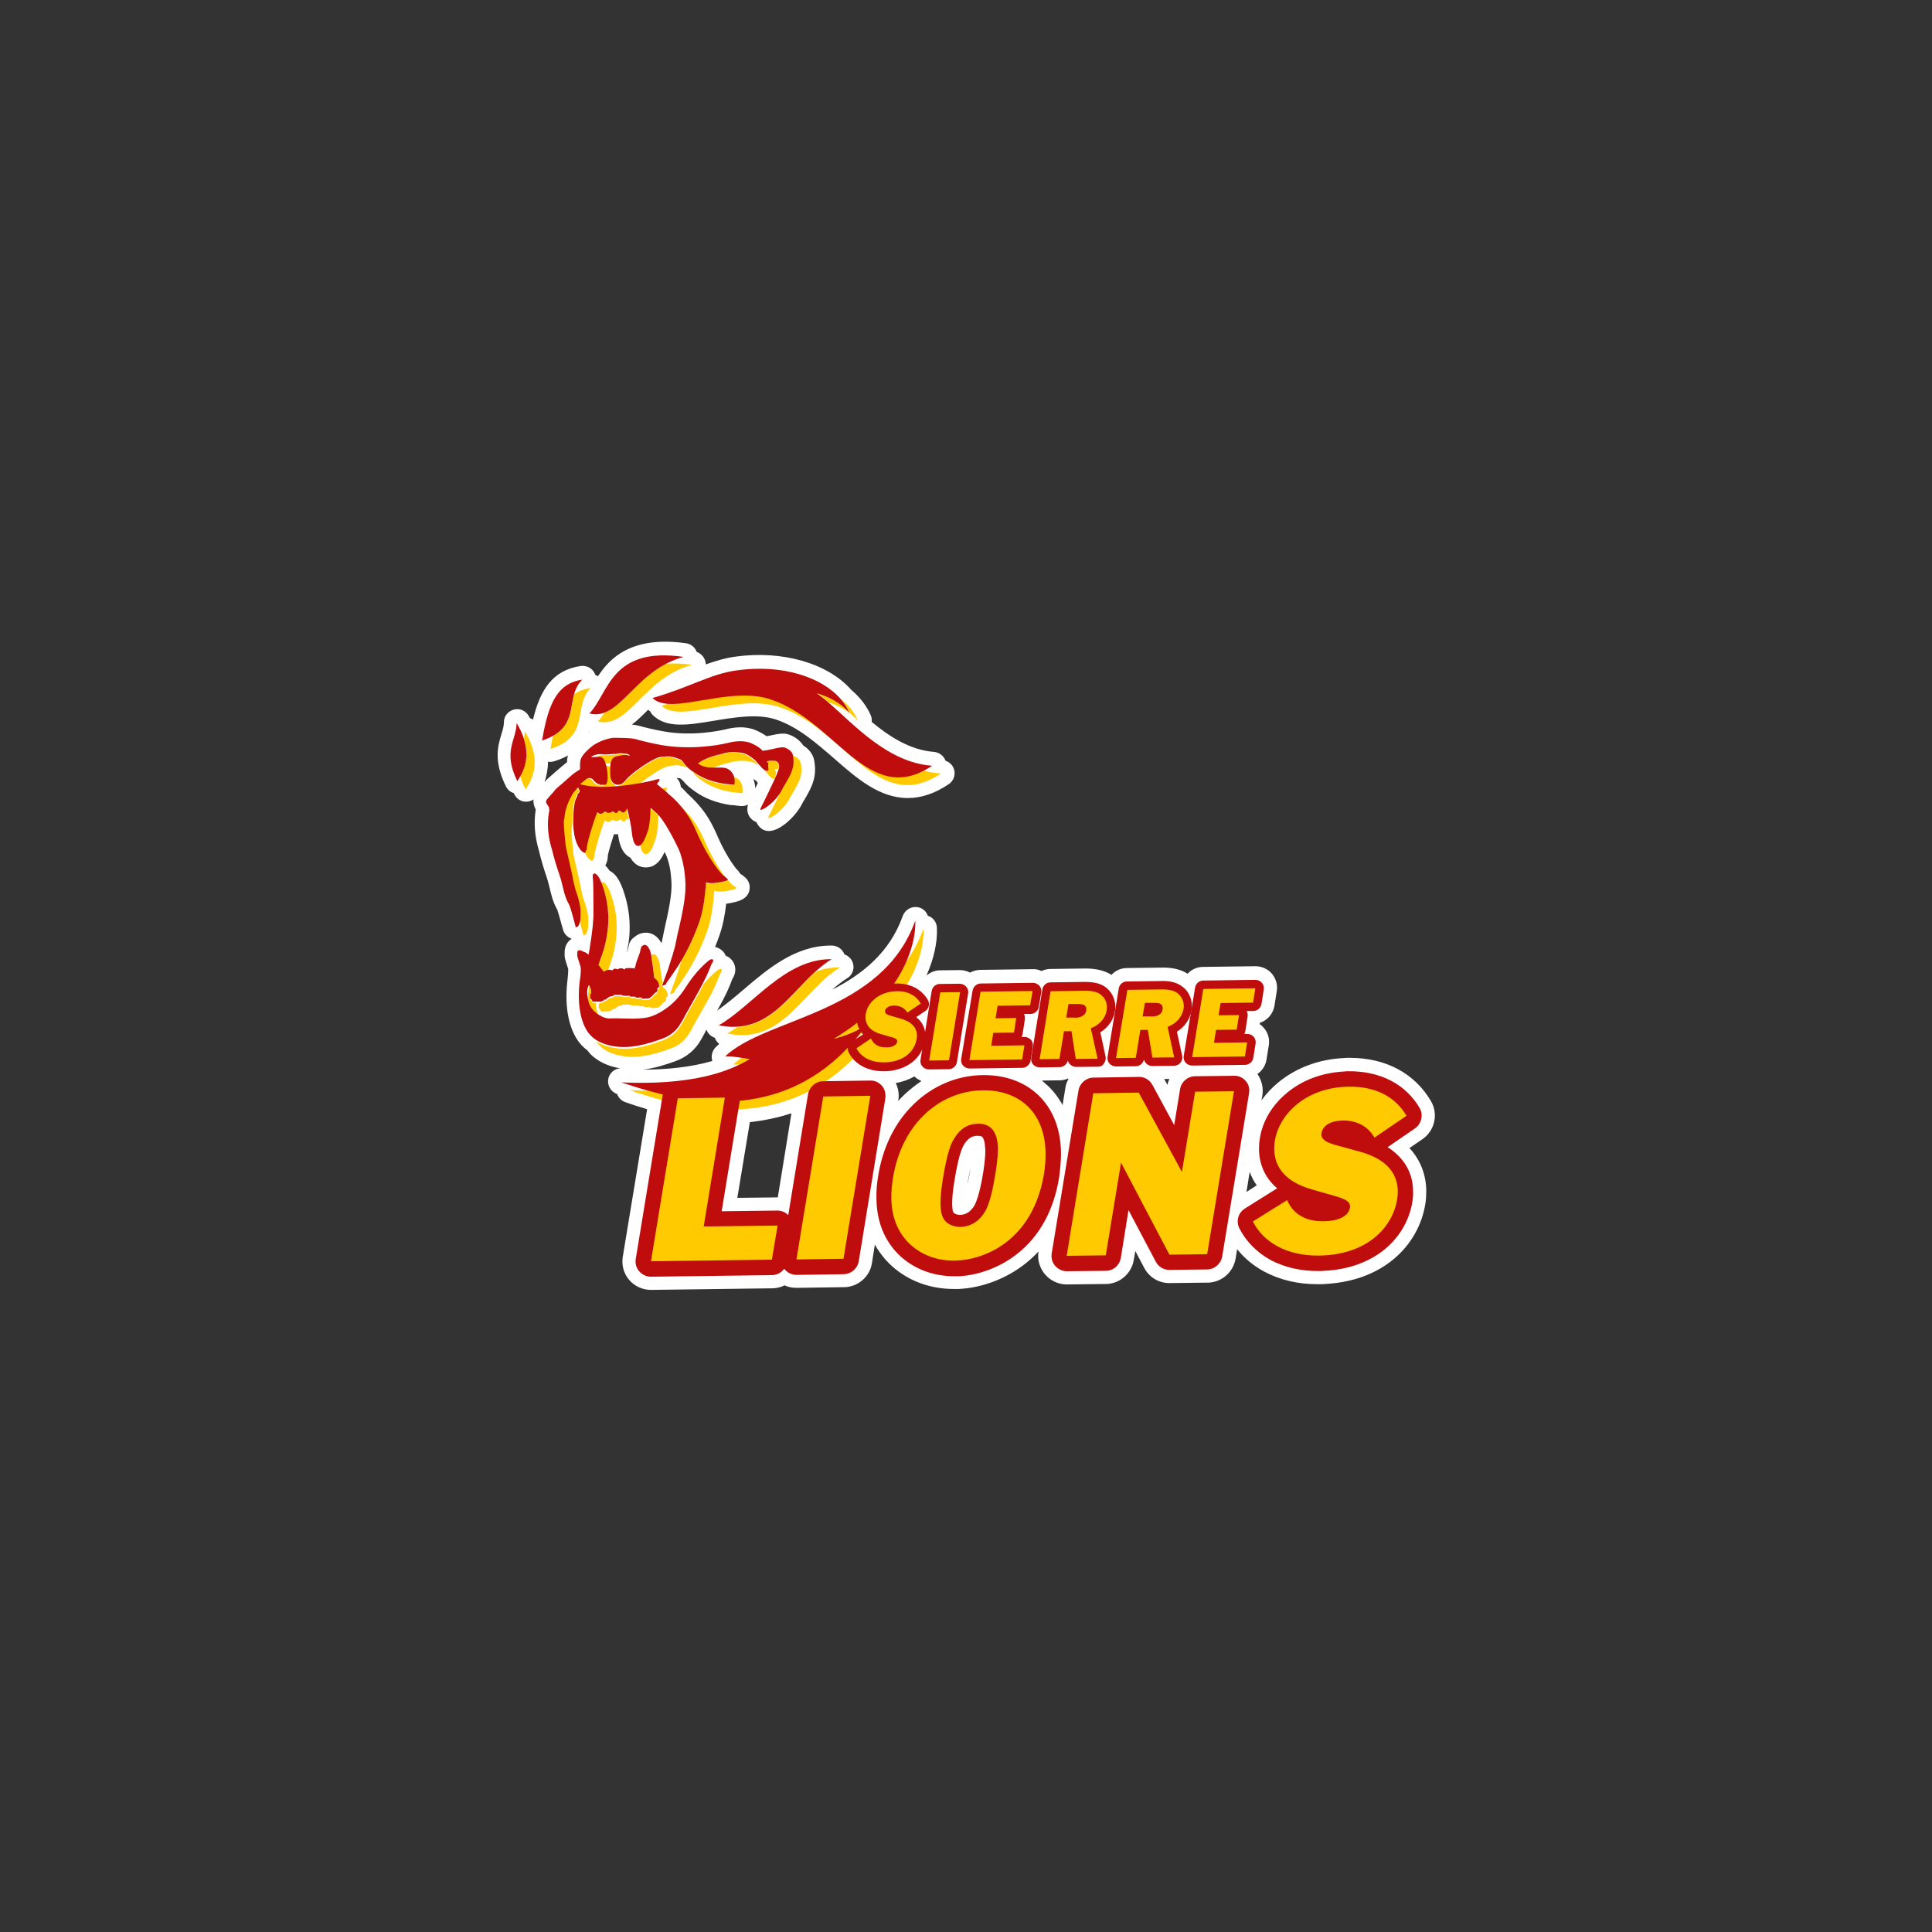 <?xml version="1.0" encoding="utf-8"?>
<!-- Generator: Adobe Illustrator 28.2.0, SVG Export Plug-In . SVG Version: 6.00 Build 0)  -->
<svg version="1.1" xmlns="http://www.w3.org/2000/svg" xmlns:xlink="http://www.w3.org/1999/xlink" x="0px" y="0px"
	 viewBox="0 0 850 850" style="enable-background:new 0 0 850 850;" xml:space="preserve">
<rect x="0" y="0" width="850" height="850" fill="#333333" stroke="none"/>
<style type="text/css">
	.st0{fill-rule:evenodd;clip-rule:evenodd;fill:#E42313;}
	.st1{fill:#1D1D1B;}
	.st2{fill:#EB6608;}
	.st3{fill:#13100D;}
	.st4{fill:#D31349;}
	.st5{fill:#010101;}
	.st6{fill:#020303;}
	.st7{fill:#E30922;}
	.st8{fill:#FFFFFF;}
	.st9{fill-rule:evenodd;clip-rule:evenodd;fill:#1D1D1B;}
	.st10{fill:#653D2A;}
	.st11{fill:#D4B381;}
	.st12{fill:#CED500;}
	.st13{fill:#8CBD22;}
	.st14{fill:#00A6E6;}
	.st15{fill:#6B3157;}
	.st16{fill:#DF4259;}
	.st17{fill:#A23B58;}
	.st18{fill:#EE7D5B;}
	.st19{fill:#F3985F;}
	.st20{fill:#FFD85C;}
	.st21{fill:#F5B563;}
	.st22{fill:#8A3557;}
	.st23{fill:#C24257;}
	.st24{fill:#7EB7CF;}
	.st25{fill:#716F74;}
	.st26{fill:#E1251B;}
	.st27{fill:#1D1D1C;}
	.st28{fill:#F9E10E;}
	.st29{fill:#FFD83C;}
	.st30{fill:#E20613;}
	.st31{fill-rule:evenodd;clip-rule:evenodd;fill:#E30613;}
	.st32{fill-rule:evenodd;clip-rule:evenodd;fill:#FFFFFF;}
	.st33{fill:#E30613;}
	.st34{fill:#FFFFFF;stroke:#E30613;stroke-width:0.544;stroke-miterlimit:10;}
	.st35{fill:#090908;}
	.st36{fill-rule:evenodd;clip-rule:evenodd;fill:#090908;}
	.st37{fill:#818080;}
	.st38{fill:#E72D53;}
	.st39{fill:#FFEC00;}
	
		.st40{clip-path:url(#SVGID_00000075843103896253170840000003113472186902484112_);fill:url(#SVGID_00000022551584909386521120000012471447025901222543_);}
	.st41{clip-path:url(#SVGID_00000140707364864001005260000010456176563775288243_);fill:#A09400;}
	.st42{clip-path:url(#SVGID_00000140707364864001005260000010456176563775288243_);fill:#A59800;}
	.st43{clip-path:url(#SVGID_00000140707364864001005260000010456176563775288243_);fill:#A99C00;}
	.st44{clip-path:url(#SVGID_00000140707364864001005260000010456176563775288243_);fill:#AD9F00;}
	.st45{clip-path:url(#SVGID_00000028285068137500584400000017085674178194348421_);fill:#A09400;}
	.st46{clip-path:url(#SVGID_00000112600616979007230430000001501250923605722027_);fill:#A09400;}
	.st47{clip-path:url(#SVGID_00000087381619147511666970000010098389193336116395_);fill:#A09400;}
	.st48{clip-path:url(#SVGID_00000080910502179966243220000004373019817479658378_);fill:#A99C00;}
	.st49{clip-path:url(#SVGID_00000080910502179966243220000004373019817479658378_);fill:#A59800;}
	.st50{clip-path:url(#SVGID_00000080910502179966243220000004373019817479658378_);fill:#A09400;}
	.st51{fill:#C7B600;}
	.st52{fill:#61C6EF;}
	.st53{fill:#FFCB00;}
	.st54{fill:none;}
	.st55{fill:#BF0D0D;}
	.st56{fill-rule:evenodd;clip-rule:evenodd;fill:#FDFEFF;}
	.st57{fill-rule:evenodd;clip-rule:evenodd;fill:#FFCB00;}
	.st58{fill:#002F63;}
	.st59{fill:#008FCD;}
	.st60{fill-rule:evenodd;clip-rule:evenodd;fill:#636362;}
	.st61{fill-rule:evenodd;clip-rule:evenodd;fill:#E20613;}
	.st62{fill-rule:evenodd;clip-rule:evenodd;fill:#E32213;}
	.st63{fill:#A5A5A7;}
	.st64{fill:#F07455;}
	.st65{fill:#C80C0F;}
	.st66{fill:#A41008;}
	.st67{fill:#FFFFFF;enable-background:new    ;}
</style>
<g id="fond">
</g>
<g id="colors">
	<g>
		<path class="st8" d="M629.6,484.5C629.6,484.5,629.6,484.5,629.6,484.5c-7.2-12.3-19.9-19.1-35.8-19.1c-0.2,0-0.4,0-0.6,0
			c-0.6,0-1.3,0-1.9,0.1c-11.1,0.5-21.1,4.3-29,10.8c-2.8,2.3-5.2,4.9-7.3,7.8l0.4-2.2c0.5-3.3-0.3-6.7-2.2-9.4
			c2.1-1.4,3.6-3.7,4-6.3l1-6.2c0.5-2.8-0.3-5.7-2.2-7.8c-0.5-0.6-1.1-1.2-1.8-1.6l0.1-0.6c3.3-1.1,5.8-3.9,6.4-7.5l1-6.3
			c0.5-2.8-0.3-5.6-2.1-7.8c-1.8-2.1-4.5-3.3-7.3-3.3c0,0-0.1,0-0.1,0l-22.9,0.3c-2.6,0-5.1,1.1-6.8,3c-3-1.9-6.8-2.8-11.4-2.7
			l-15.3,0.2c-2.6,0-5.1,1.1-6.8,3c-3-1.9-6.8-2.8-11.5-2.8l-15.2,0.2c-1.4,0-2.8,0.3-4.1,0.9c-1.2-0.6-2.6-0.9-4-0.8l-22.9,0.3
			c-1.6,0-3.2,0.5-4.5,1.2c-1.4-0.7-2.9-1.1-4.5-1.1c0,0,0,0,0,0l-8.7,0.1c-2.2,0-4.4,0.9-6,2.3c3.2-7.2,4.9-14.6,4.6-21
			c-0.1-2.5-1.7-4.6-4-5.3c-0.7-2-2.4-3.5-4.6-3.8c-2.7-0.4-5.4,1.2-6.4,3.8c-5.8,16.4-18,25.8-31,32.5c2.1-1.9,4.2-3.6,6.5-5
			c2.2-1.3,3.3-4,2.6-6.5c-0.5-1.9-2-3.4-3.8-4c-0.8-2.3-3-3.8-5.4-3.9l-0.5,0c-15.8,0-27.8,10.3-38.4,19.3c-4.1,3.5-8,6.8-11.7,9.3
			l1.4-2.5c2.1-3.7,3.9-7.5,5.3-11.4c0-0.1,0.1-0.1,0.1-0.2c1.9-2.9,1.5-6.5-0.9-8.7c-0.3-0.3-1-0.9-2.1-1.3
			c-0.4-0.9-0.9-1.7-1.6-2.3c-0.8-0.7-1.9-1.3-3.1-1.6c0.7-1.8,1.4-3.5,2-5.3c1.4-4,2.3-8.6,2.9-13.7c0.2,0,0.5-0.1,0.8-0.1
			c4.6-0.8,6.6-1.6,8.1-3.2c2.1-2.4,1.9-6.1-0.5-8.2c-0.6-0.6-1.3-1.1-1.8-1.4c0,0-0.2-0.1-0.6-0.5c-0.3-0.6-0.7-1.1-1.2-1.6
			c-0.2-0.2-0.4-0.3-0.5-0.5c-3-3.9-5.8-8.8-8.3-14.6c-3.1-7.1-5.9-11.3-11-16.4c0,0-0.1-0.1-0.1-0.1c-0.5-0.5-1.1-1-1.8-1.7
			c-0.6-0.6-1.1-1.2-1.8-1.9c-0.4-0.4-0.8-0.8-1.3-1.2c0-0.6-0.2-1.1-0.3-1.5c-0.3-1-0.9-1.8-1.6-2.5c0.4,0.1,0.9,0.2,1.4,0.2
			c0.1,0,0.3,0.1,0.5,0.2c0.3,0.3,0.7,0.6,1,0.9l0.1,0.1c1.1,1.5,2.9,3,5.3,4.7c4.2,3,9.5,5,15.6,5.9c0.1,0,0.2,0,0.3,0l0.3,0
			c0.3,0,0.7,0.1,1.1,0.1c0.5,0.1,1.1,0.2,1.7,0.2c1.5,0.3,3,0.1,4.2-0.5c-1,3.3,0.5,5.9,2.6,7.2c0.4,0.2,0.7,0.4,1.1,0.5
			c0.6,1.5,1.7,2.6,2.7,3.2c0.8,0.4,1.7,0.7,2.6,0.7l0.2,0c5.3,0,12.2-7.1,14.6-12c0.1-0.1,0.3-0.7,1.1-1.9
			c3.4-5.8,5.5-10.1,4.2-17.2c-0.5-2.6-2.2-4.9-4.8-6.5c-2-3.2-5.8-5-8-5.2c-1.1-0.1-2.7-0.1-6.5,0.8c-0.6,0.1-1.1,0.2-1.6,0.3
			c-2-1.4-4.3-2.5-5.5-2.9c-0.1,0-0.1-0.1-0.2-0.1c-4.8-1.6-9.4-0.8-12.9,0.1c-1.4,0.3-13.8,3.1-26.6,0.8c-4-0.7-7.7-1.6-11.1-2.5
			c-0.7-0.2-1.6-0.4-3-0.5c2.5-1.9,4.8-4.2,7.1-6.5c0.3,0.2,0.6,0.4,0.9,0.6c0.3,0.6,0.6,1.1,1,1.5c6,6.2,15.8,4.6,27.1,2.7
			c9-1.5,19.2-3.2,27.1-0.6c9.8,3.2,17.9,10.4,25.9,17.3c9.7,8.5,19.7,17.3,32.3,17.3c6,0,11.9-2,18-6.1c2.1-1.4,3-3.9,2.4-6.3
			c-0.5-1.9-2-3.4-3.8-4c-0.8-2.2-2.8-3.7-5.1-3.9c-10.8-0.8-20.2-7.2-27.4-13.2c0.1-1,0-2-0.4-2.9c-1.8-4.1-4.7-7.9-8.6-11.2
			c-10.3-11.7-30.3-17.5-51-14.6c-4.5,0.6-8.6,1.9-13,3.4c0-0.1,0-0.2,0-0.3c-0.2-2.4-1.8-4.4-4-5.2c-0.7-2-2.5-3.5-4.7-3.8
			c-24.1-3.4-33.6,6.7-38.7,14.5c-0.4-0.2-0.8-0.4-1.2-0.6c-0.1-0.2-0.2-0.4-0.3-0.7c-1.1-2.3-3.6-3.5-6.1-3.2
			c-12.6,1.9-17.9,10.7-21,23.6c-0.4-0.3-0.9-0.5-1.4-0.7c-0.2-0.4-0.4-0.7-0.6-1.1c-1.3-2.2-4-3.3-6.5-2.6
			c-2.5,0.7-4.3,2.9-4.3,5.5c0,1.7-0.5,3.4-1.1,5.3c-1.6,5.3-3.5,11.9,2,23c0.7,1.4,1.9,2.5,3.4,2.9c0.1,0.2,0.2,0.4,0.3,0.6
			c0.9,1.8,2.7,3.1,4.7,3.2c0.2,0,0.3,0,0.5,0c1.1,0,2.3-0.3,3.2-1c-0.1,1.3,0.1,2.8,1,4.5c-0.9,5.6-0.5,11.5,1.3,17.7
			c0.1,0.3,0.1,0.5,0.2,0.7c0.8,3.5,2,7.5,3.5,11.9c0.4,1.2,0.7,2.6,1.1,4.1c0.7,3,1.5,6.4,3.4,9.7c0.2,0.6,0.8,2.5,2.5,8.7
			c0.5,1.9,2,3.4,3.8,4c0,0,0,0,0,0c0,0-0.1,0-0.1,0.1c-1.2,0.8-3.1,2.6-3,6.3c0,0.8,0,1.6,0.2,2.4c0.2,0.7,0.4,1.6,0.8,2.7
			c0.2,0.5,0.4,1.3,0.6,1.8c0,0.5,0,1.9-0.4,5.5c-1.4,12.1,1,22.6,6.5,28.3c0.7,0.7,1.5,1.4,2.3,2c0.5,0.6,0.9,1.1,1.3,1.6
			c3.2,3.2,7.6,5.4,13.1,6.3c-2.5,0.2-4.7,2.1-5.2,4.7c-0.5,2.8,1.1,5.7,3.9,6.6l0,0c0.6,1.7,1.9,3,3.6,3.6c2.5,0.9,5.9,2,9.6,3.1
			L274,552.9c-0.6,3.7,0.4,7.4,2.8,10.2c2.4,2.8,5.9,4.4,9.6,4.4l53.4-0.7c0.1,0,0.3,0,0.4,0c1.7-0.1,3.4-0.5,5-1.3
			c1.6,0.8,3.4,1.1,5.3,1.1l20.9-0.3c0.1,0,0.3,0,0.4,0c5.9-0.3,10.9-4.7,11.8-10.5l1.3-8.2c1.3,2.3,2.9,4.5,4.6,6.5
			c7.5,8.4,18.2,13,30.2,13l0.6,0c0.5,0,1,0,1.5,0c10.4-0.5,21.1-4.6,29.5-11.3c2-1.6,3.9-3.4,5.6-5.2c-0.6,3.6,0.5,7.3,2.9,10.1
			c2.4,2.8,5.9,4.4,9.5,4.4l17.3-0.2c0.2,0,0.3,0,0.4,0c5.9-0.3,10.8-4.7,11.8-10.5l0.7-4l3.9,7.4c2.2,4.2,6.5,6.8,11.3,6.7
			l16.7-0.2c0.1,0,0.3,0,0.4,0c5.9-0.3,10.8-4.7,11.8-10.5l0.7-4.2c3.2,4,7.2,7.3,11.8,9.8c6.9,3.7,14.8,5.6,23.6,5.6
			c0.3,0,0.6,0,0.9,0c0.8,0,1.5,0,2.3-0.1c0,0,0,0,0,0v0c11.9-0.6,22.3-4.3,30.2-10.9c7.5-6.2,12.5-14.9,14-24.4
			c0.3-1.9,0.4-3.8,0.4-5.7c-0.1-7.2-2.6-13.6-7.4-18.8l5.7-3.9C631.2,497.5,632.9,490.2,629.6,484.5z M548.4,524.4l1.4-8.8
			c0.8,2.1,1.8,4.1,3.1,5.9L548.4,524.4z M514.5,474.7c-0.4,0.8-0.7,1.7-0.9,2.6l-1.4-2.6L514.5,474.7z M470.1,474.7
			c-0.7,1.2-1.2,2.6-1.4,4l-1.2,7.5c-1.8-3.3-4-6.2-6.7-8.7c-0.8-0.7-1.6-1.4-2.4-2.1l7.8-0.1c0.1,0,0.3,0,0.4,0
			c1.1-0.1,2.2-0.3,3.3-0.8C470,474.6,470,474.7,470.1,474.7z M427,513.9c-0.1,0.4-0.1,0.9-0.2,1.3c0,0,0,0,0,0
			c-0.4,2.2-0.7,4-1.1,5.5c0-0.1,0-0.2,0-0.3C426.2,517.8,426.6,515.7,427,513.9z M394.1,476.5c2.9-0.5,5.7-1.5,8.2-2.9
			c0.9,0.9,2,1.5,3.1,2c-2.5,1.7-4.9,3.6-7.2,5.7c-1,1-2.1,2-3,3.1l0-0.2C395.7,481.5,395.2,478.8,394.1,476.5z M348.2,489.8l-6,37
			c-0.1,0-0.2,0-0.3,0l-17.5,0.2l5.5-33.3C336.2,493,342.4,491.7,348.2,489.8z M314.5,456.6c0.4,1.1,1.1,2,1.9,2.7
			c-0.5,0.5-1,0.9-1.5,1.4c-1.6,1.6-2.2,4-1.5,6.1c-10,2.9-21.1,3.8-30.6,3.8c5.2-0.6,10.1-2.2,14.3-3.7c5-1.8,8.9-5.1,11.4-9.6
			c0-0.1,0.1-0.2,0.1-0.3c0-0.1,0.1-0.2,0.3-0.4c0.1-0.1,0.2-0.2,0.2-0.4c0.4-0.7,0.9-1.6,1.4-2.6c0,0,0,0,0-0.1
			c0.1-0.1,0.1-0.3,0.3-0.5C311.4,454.7,312.8,456,314.5,456.6z M292.4,374.8c0.5,1,0.8,1.8,1,2.2c1,2.8,1.6,5.6,1.8,8.5
			c0.4,4,0.7,7.8-2.5,21.6c-0.2,0.9-0.8,3.6-1.6,7.7c-0.1-0.1-0.2-0.1-0.3-0.2c-1.6-2.8-3.7-3.8-5.2-4.1c-2.3-0.5-4.7,0.2-6.5,1.8
			c-1.4,0.9-2.3,2.4-2.5,4c-0.1,0.2-0.1,0.4-0.2,0.7l-0.2,0.8c0,0.2-0.1,0.3-0.1,0.4c-0.1,0.3-0.2,0.6-0.3,0.8
			c0.5-2.5,0.9-4.9,1.1-7.3c0.4-5.5-0.1-10.9-1.5-16.1c-1.7-6.2-3.6-10.7-7.2-12.5c-0.6-0.9-1.2-1.7-1.9-2.3c0-0.1,0.1-0.1,0.1-0.2
			c0.9-1.6,1-3.2,1-3.9c0-0.4,0.4-2.5,2.7-9.6c0,0,0.1,0,0.1-0.1c0.5,0.1,1.1,0.1,1.6,0c0,0,0,0,0.1,0c0.5,3.9,1.5,7.9,4.8,10
			c0.2,0.1,0.4,0.2,0.7,0.4c0.8,1.5,1.9,2.6,3.3,3.4c1.9,1,4.2,1.1,6.3,0.3C289.5,380,291.2,377.6,292.4,374.8z M259.1,322.2
			c0-0.1,0.1-0.2,0.1-0.3c0.1,0,0.1,0.1,0.2,0.1C259.3,322,259.2,322.1,259.1,322.2z M332.8,343.6l0.1,0.2c0.2,0.2,0.4,0.5,0.5,0.7
			c-0.3,0.7-0.7,1.5-1.1,2.3c-0.1-1.6-0.4-3-0.9-4.1C331.9,343,332.3,343.3,332.8,343.6z M241.1,335.1c0.9,0.2,1.9,0.1,2.8-0.2
			c2.3-0.7,4.3-1.6,6-2.5c-0.2,0.7-0.4,1.4-0.4,2.2c0,0.2,0,0.5,0,0.7c-1.1,0.8-2.7,2.2-5.7,4.8c-0.2,0.2-0.5,0.4-0.8,0.7
			c-1.6,1.4-2.7,2.3-3.4,3.3C240.5,341.2,241.1,338.2,241.1,335.1z"/>
		<g>
			<g>
				<path class="st53" d="M230.5,325.1c0.2-1.1,0.4-2.2,0.4-3.4c4.4,7.3,6.9,16.3,0.3,25.6c-1.1-2.2-1.8-4.1-2.3-5.8
					C232.2,335.7,232.1,330.2,230.5,325.1z"/>
				<g>
					<path class="st54" d="M272.2,345.5c0,0.2,0.1,0.4,0.1,0.6c-0.6,0.1-1.1,0.1-1.6,0.1c0-0.3,0-0.6,0-0.9
						C271.2,345.5,271.7,345.6,272.2,345.5z"/>
					<path class="st54" d="M263.8,346.5c-0.9,0-1.6,0-2-0.1C262.6,346.1,263.3,346.2,263.8,346.5z"/>
					<path class="st54" d="M267.5,335.8l0.7,0c0,0,0.2,0,0.4,0c-0.1,0.5-0.2,1-0.2,1.6c-0.5-0.4-1.1-0.6-1.8-0.5l-0.4,0l-0.2-0.6
						c0-0.1-0.1-0.3-0.1-0.4C266.5,335.8,267,335.8,267.5,335.8z"/>
					<path class="st54" d="M320.3,331.1c-0.4,0.1-0.8,0.1-1.3,0.2C319.4,331.2,319.9,331.2,320.3,331.1z"/>
					<path class="st54" d="M341.5,340.6l-0.1,0l0.2-1.4l-0.2,0c-0.5,0-0.5-0.6-0.4-0.7l1-0.2l0.5,0c-0.2,0.6-0.5,1.5-0.9,2.5
						C341.4,340.8,341.5,340.7,341.5,340.6z"/>
					<path class="st54" d="M258.6,439.2c-0.3-1.7-0.2-3.2,0.2-4.3l0.3-0.7l0-0.1l0,0c-0.1,0.7-0.1,1.5-0.2,2.3
						C258.7,437.3,258.6,438.3,258.6,439.2z"/>
					<path class="st54" d="M262.3,333.4L262.3,333.4c-1.4,0.1-2.1,0.1-2.2,0.1c-0.2-0.1-0.2-0.1-0.3-0.1c0.4-0.5,2.3-1.2,3.8-1.2
						c0,0,0,0-0.1,0C263.1,332.6,262.7,333,262.3,333.4z"/>
					<path class="st53" d="M252.6,305.4c2-1.4,4.4-2.3,7.3-2.7c-8.1,8,0.2,21.1-17.7,26.8c0.3-2,0.7-3.8,1-5.6
						C251.8,319.2,250.8,311.8,252.6,305.4z"/>
					<path class="st53" d="M304.4,292.5c-21.7,6-27.7,28.4-41.4,24.9c1.1-1.1,2.1-2.5,3-3.9c8.1-3,14.5-15,27.1-21.5
						C296.4,291.8,300.1,291.9,304.4,292.5z"/>
					<path class="st53" d="M369.6,425.6c-16.7,10.1-25.1,34.2-49.6,29.1c1.5-0.9,3-1.9,4.5-2.9c15.3-0.9,23.6-14.6,34.4-24.3
						C362.2,426.2,365.8,425.6,369.6,425.6z"/>
					<g>
						<path class="st53" d="M294.3,309.5c11.2,0.6,30.3-6.9,44.9-2c27.6,9.2,41.6,44.5,67.2,31.5c2.4,0.7,5,1.1,7.6,1.3
							c-28.1,18.8-42.1-19.6-71-29.2c-18.5-6.2-44.1,7.4-51.9-0.6C292.1,310.2,293.2,309.9,294.3,309.5z"/>
						<path class="st53" d="M364.6,309c-1.8-1.6-3.6-3-5.2-4.1c4.8,1.4,10.4,4,14.4,8.6c-0.9-2-2.1-4-3.6-5.8
							c3.3,2.7,5.8,5.9,7.3,9.4C373.9,313,369,310.5,364.6,309z"/>
					</g>
					<g>
						<path class="st53" d="M325.3,468.4c-0.9-0.1-1.8-0.1-2.7,0c1.1-1.1,2.3-2,3.7-3c1.1,0.2,2.3,0.4,3.5,0.6
							C328.3,466.9,326.8,467.7,325.3,468.4z"/>
						<path class="st53" d="M366.8,457c17-10.2,27-22.7,31.9-34c3.1-4.2,5.6-9,7.6-14.4c0.5,12.4-7.2,32.1-29.3,47.8
							c1.5-1.8,3-3.8,4.5-5.9C377.2,453.8,371.5,455.8,366.8,457z"/>
						<path class="st53" d="M374.2,459.5c3.8-1.2,7.7-3,11-5.5c-35.1,49.2-86.4,33-108.3,25.6c2.9,0.2,5.8,0.2,8.7,0.3
							C308.8,486.4,345.4,491.1,374.2,459.5z"/>
					</g>
					<path class="st53" d="M291.4,457.8c3.7-1.3,6.5-3.7,8.3-7c0.1-0.2,0.3-0.6,0.7-1.1c0.2-0.3,0.6-1.1,1.2-2.3
						c0-0.1,2.1-3.8,6.4-11.4c0.6-1,1.1-2.1,1.6-3.1c2.1-2.5,4.1-4.5,5.9-5.9c1.8-1.4,2.5-0.4,1.8,0.7c-0.3,0.4-0.5,0.8-0.6,1.1
						c-1.4,3.6-3,7.2-5,10.7c-4.2,7.6-6.4,11.4-6.4,11.4c-0.6,1.2-1,2-1.2,2.3c-0.3,0.5-0.6,0.9-0.7,1.1c-1.8,3.3-4.6,5.7-8.3,7
						c-6.8,2.5-14.1,4.5-21.3,3.3c-4.4-0.7-7.8-2.3-10.1-4.7c-0.5-0.5-1-1.1-1.4-1.7c2.1,1.3,4.7,2.3,7.8,2.8
						C277.4,462.3,284.6,460.3,291.4,457.8z"/>
					<path class="st53" d="M259.2,441.8c-0.3-1-0.5-1.8-0.6-2.7c0.1-0.9,0.1-1.8,0.3-2.8c0.1-0.8,0.2-1.6,0.2-2.3l0.1,0
						c0,0,0.2,0.5,0.7,1.5c0.1,0.2,0.2,0.5,0.3,0.8c0,0-0.1,0-0.1,0l0,0.1c0.1,0.1,0.1,0.1,0.1,0.2l0,1.2l-0.2,0
						c-0.2,0-0.2,0.2-0.2,0.4l0,1.6l0.4,0.4c0.3,0.3,0.5,0.7,0.5,0.9c0.1,0,0.1,0,0.1,0l0.1,0.1c0,0.1,0.1,0.1,0.1,0.1l0.1,0l1,0
						c0,1.2,0.3,2.6,0.8,4.3c0.2,0.6,0.4,1.2,0.8,1.7c-0.1,0-0.2-0.1-0.2-0.1C261.2,445.6,259.9,443.9,259.2,441.8z"/>
					<path class="st53" d="M264.9,426.8c-0.6-0.8-1-1.3-1.2-1.6l-0.4-0.4c-0.1-0.1,0.2-1,0.9-2.7c1.8-4.8,2.9-9.6,3.3-14.4
						c0.4-4.8-0.1-9.6-1.3-14.2c-0.5-2-1.1-3.7-1.6-5c0.1-0.3,0.4-0.5,0.7-0.4c1.5,0.3,3,3.3,4.6,9c1.2,4.6,1.7,9.4,1.3,14.2
						c-0.4,4.8-1.4,9.6-3.3,14.4c-0.2,0.5-0.3,0.9-0.5,1.3c-0.6,0.1-1.3,0.4-1.5,0.8C265.5,427.5,265.3,427.2,264.9,426.8z"/>
					<path class="st53" d="M291.6,433.6c0.1,0.5,0.1,0.8,0.1,0.8c0,0,0.2,0.2,0.5,0.4c1.1,0.8,1.6,2,1.6,3.5
						c-0.5,0.3-0.8,0.6-0.8,0.9l0,0.7c0,0.3-0.1,0.5-0.3,0.6l-0.6,0.4c-0.2,0.1-0.5,0.4-1,1c-0.8,0.9-1.4,1.3-1.5,1.3l-0.2,0
						c0,0.1-0.1,0.2-0.3,0.2l-2.5,0.1l0,0l-0.1-0.1l-0.1,0c0,0-0.1,0-0.1,0c0,0-0.1-0.1-0.1-0.2l0-0.2l-0.6,0.1l0,0
						c-0.1,0-0.1,0-0.2,0c0,0,0,0,0-0.1l-0.2,0.1c-0.1,0-0.1,0-0.1-0.1l0,0.1l0,0l-1.4,0c-0.1-0.1-0.2-0.1-0.2-0.2l0-0.2l-2.3,0
						c-0.1-0.4-0.5-0.5-1.2-0.3c-0.4,0.1-0.7,0.1-0.9-0.1c0.1,0.1-0.3,0.2-0.9,0.1l0-0.1l-0.5,0.1c-0.1-0.3-0.3-0.4-0.7-0.4l-2.8,0
						c-0.1,0-0.2,0-0.3,0l-0.4,0.4l-0.7,0.1c-0.7,0.1-1.4,0.5-2.3,1.3l0,0.1l-0.2,0c0,0.1,0,0.1-0.2,0.1l-0.7,0l-0.2,0.5
						c-0.2,0-0.4,0-0.5,0.1l-0.4,0.3l-3.6,0.1l-0.1,0c0,0-0.1,0-0.1-0.1l-0.1-0.1c0,0,0,0-0.1,0c-0.1-0.2-0.2-0.5-0.5-0.9l-0.4-0.4
						l0-1.6c0-0.2,0-0.4,0.2-0.4l0.2,0l0-0.2l0.9,0l0.4-0.3c0.1-0.1,0.3-0.1,0.5-0.1l0.2-0.5l0.7,0c0.1,0,0.1,0,0.1-0.1l0.2,0l0-0.1
						c0.8-0.7,1.6-1.2,2.3-1.3l0.7-0.1l0.4-0.4c0-0.1,0.1,0,0.3-0.1l2.8,0c0.4,0,0.6,0.1,0.7,0.4l0.5-0.1l0,0.1c0.6,0,1,0,0.9-0.1
						c0.2,0.2,0.5,0.1,0.9,0.1c0.6-0.2,1-0.1,1.1,0.4l2.3,0l0,0.2c0,0,0,0.1,0.1,0.2l1.4,0l0,0l0-0.1c0,0.1,0,0.1,0.1,0.1l0.3-0.1
						c0,0,0,0,0,0.1c0,0,0.1,0,0.2,0l0,0l0.6-0.1l0,0.3c0,0.1,0,0.1,0.1,0.2c0,0,0.1,0,0.1,0l0.1,0l0.1,0.1l0.1,0l2.5-0.1
						c0.2-0.1,0.3-0.1,0.3-0.2l0.2,0c0.2,0,0.7-0.4,1.5-1.3c0.5-0.6,0.8-0.9,1-1l0.6-0.4c0.1-0.1,0.2-0.3,0.3-0.6l0-0.7
						c0-0.3,0.3-0.6,0.8-0.9c0-1.5-0.5-2.7-1.6-3.5c-0.3-0.2-0.4-0.4-0.5-0.4c0-0.1-0.1-0.8-0.3-2.1l-0.1-0.7
						c-0.2-2-0.4-3.8-0.8-5.5c-0.1-0.5-0.1-0.9-0.1-1c0,0-0.1-0.7-0.2-1.4c1.2-0.9,2.3-0.3,3.2,1.9c0.4,1.1,0.7,3,0.7,3
						c-0.1,0.1,0,0.5,0.1,1c0.3,1.6,0.6,3.4,0.8,5.5l0.1,0.7c0,0.1,0,0.1,0,0.2c-0.2,0.7-0.4,1.1-0.4,1.1
						C291.2,433.7,291.4,433.7,291.6,433.6z"/>
					<path class="st53" d="M255,399.3c-0.3-2.2-1-4.8-2.1-7.8c-0.3-1-0.9-3.4-1.6-7.2c-0.1-0.6-1-4.5-2.7-11.9
						c0-0.3-1.4-12.2-0.6-12.1c0.1-3.2,1.2-6.9,3.5-10.8c0.5-0.9,1.4-2,2.5-3.1c0.5,1.1,0.8,1.7,0.8,1.7c-0.1,0.2-0.2,0.4-0.3,0.5
						l-0.3,0.5l-0.4,0.3l-0.1,0.7c0,0.2-0.1,0.4-0.3,0.7c-0.7,1.3-1.2,3.6-1.4,6.9c-0.1,1.5-0.1,2.7-0.1,3.7
						c-0.2,0.9-0.2,1.7-0.2,2.5c-0.8-0.1,0.6,11.8,0.6,12.1c1.7,7.4,2.6,11.3,2.7,11.9c0.7,3.8,1.3,6.2,1.6,7.2
						c1.1,3,1.8,5.6,2.1,7.8c0.2,1.7,0.6,8.7-2,8.6c-0.7-2.6-1.3-4.7-1.7-6.3C255.3,403,255.1,400.2,255,399.3z"/>
					<path class="st53" d="M310.1,393c0.2-2.7,0.4-4.2,0.4-4.7c1.2,0.5,2.9,0.5,5.2,0.1c2.5-0.4,4-0.8,4.5-1.2
						c1,1.2,1.9,2.1,2.7,2.6c0.3,0.2,0.7,0.5,1.2,0.9c-0.4,0.4-1.9,0.9-4.7,1.3c-2.2,0.4-3.9,0.3-5.2-0.1c0,0.5-0.1,2-0.4,4.7
						c-0.5,5.1-1.4,9.5-2.7,13.1c-3.1,8.7-7.4,16.9-13.1,24.6c-0.9,1.2-1.4,2-1.5,2.2c0,0,0.1,0.1,0.1,0.3c-0.2,0-0.4,0.1-0.5,0.1
						c-0.8,0.4-1.2,0.5-1.3,0.4c0-0.1,0.4-1.2,1.2-3.3c0.8-2.2,1.3-3.5,1.4-3.8c1.1-3.3,1.9-5.8,2.4-7.7c3.1-5.2,5.7-10.7,7.6-16.4
						C308.7,402.5,309.6,398.1,310.1,393z"/>
					<path class="st53" d="M345.1,345.2c3-5.2,4.4-7.9,3.6-12.8c1.2,0.3,3.3,1.6,3.6,3.3c1,5.1-0.4,7.9-3.5,13.1
						c-0.6,1.1-1.1,1.8-1.3,2.3c-2.2,4.5-7.7,8.8-9.4,8.8c-0.2-0.1-0.1-0.4,0.2-1c2.2-4.4,3.9-7.9,5.2-10.8c0.1-0.2,0.2-0.4,0.3-0.6
						C344.1,347.1,344.5,346.3,345.1,345.2z"/>
					<path class="st53" d="M257.7,374c0.2-0.2,0.2-0.6,0.2-1.2c0-1.4,1-5.1,3-11.2c0.7-2.1,1.1-3.4,1.4-3.8c0,0,0,0.1,0,0.1l0.1,0
						c-0.1,0-0.1-0.2,0.1-0.6c0.5,0.4,1,0.7,1.2,0.7c0.6,0.1,1.4-0.2,2.1-1c0.1,0.1,0.3,0.1,0.4,0.2c0.5,0.3,1,0.4,1.4,0.4
						c0.8-0.1,1.3-0.3,1.4-0.7c0.8,0.3,1.3,0.6,1.4,0.8c0.1,0,0.2,0,0.3,0c0.3,0,0.5-0.1,0.7-0.4c0.2-0.4,0.4-0.6,0.5-0.7
						c0.2,0,0.5,0.1,0.8,0.3l0.6,0.4c0.7,0.5,1.5,0,2.3-1.6c0.5,1.9,0.9,3.6,1.2,5.1l-0.3-0.2c-0.3-0.2-0.5-0.3-0.8-0.3
						c-0.1,0.1-0.2,0.3-0.5,0.7c-0.2,0.2-0.4,0.4-0.7,0.4c-0.1,0-0.3,0-0.4,0c-0.1-0.3-0.6-0.5-1.4-0.9c-0.1,0.4-0.6,0.6-1.4,0.7
						c-0.4,0.1-0.9-0.1-1.4-0.4c-0.1-0.1-0.3-0.1-0.4-0.2c-0.8,0.8-1.5,1.1-2.2,1c-0.3,0-0.7-0.3-1.2-0.7c-0.2,0.4-0.3,0.6-0.1,0.6
						l-0.1,0c0,0,0,0,0-0.1c-0.2,0.4-0.7,1.7-1.4,3.8c-1.9,6.1-2.9,9.8-3,11.2c0,0.6-0.1,1-0.2,1.2l-0.2,0c-0.1,1.4-0.7,1.5-1.9,0.4
						c-0.5-0.5-1.3-1.5-2-3.1c0.1-0.2,0.2-0.5,0.2-0.9L257.7,374z"/>
					<path class="st53" d="M284.6,365.9c0.4-1.3,0.8-3.1,1-5.2c0.2-2.3,0.3-4.1,0.3-5.3c0.4,0.3,1,0.8,1.7,1.5l0.5,0.5l0.6,0.4
						c0.1,0.1,0.2,0.3,0.3,0.7l0.2-0.1c0.1,0.2,0.3,0.4,0.5,0.5c0.1,0.1,0.2,0.2,0.3,0.4c-0.2-0.1-0.3-0.3-0.4-0.3
						c0,1.2-0.1,3-0.3,5.3c-0.2,2.2-0.5,3.9-1,5.2c-1.2,3.6-2.3,5.7-3.5,6.1c-1.5,0.6-2.6-0.7-3.2-3.9
						C282.6,370.9,283.5,369,284.6,365.9z"/>
					<path class="st53" d="M291.8,346.8c0.8-0.2,1.2-0.3,1.3-0.3c0.5,0.1,0.6,0.5,0,1.1c-0.3,0.3-0.4,0.6-0.4,0.8
						c-0.3-0.3-0.9-0.7-1.8-1.4C291.3,347,291.6,346.9,291.8,346.8z"/>
					<path class="st53" d="M268.4,337.4c0,0.6-0.1,1.3-0.1,2c0,3.4,0.8,5.3,2.3,5.9c0,0.3,0,0.6,0,0.9c-2.9,0.2-5.3,0.3-6.9,0.3
						c-0.6-0.4-1.2-0.4-2-0.1c-0.3,0-0.5,0-0.5-0.1c-0.8,0-2.2-0.1-4.3-0.5c-1.2-0.2-1.9-0.4-2.1-0.5l0-0.1c1.7-1.4,2.6-2.1,2.7-2.2
						c1.3-0.7,2.3-0.6,3.1,0.5l0.5,0.6l0.6,0.5c0,0,0,0.1,0.1,0.2c0.2,0.1,0.3,0.1,0.5,0.1c0.1,0.3,0.5,0.5,1.1,0.4c0,0,0,0.2,0,0.3
						l0.7,0l1.7,0c1.8-1.2,0.7-7.4,0.5-8.1l-0.2-0.6l0-0.1l0.4,0C267.4,336.9,267.9,337,268.4,337.4z"/>
					<path class="st53" d="M315.5,382.5c-3.4-4.4-6.4-9.7-9.1-16c-2.4-5.5-4.4-8.9-8-12.7c0.9,0.7,1.5,1.3,1.9,1.7
						c4.7,4.8,7,8.3,9.8,14.6c2.7,6.2,5.8,11.6,9.1,16c0.1,0.1,0.2,0.3,0.3,0.4c-0.1-0.1-0.3-0.2-0.4-0.3
						C318.1,385.6,316.9,384.3,315.5,382.5z"/>
					<path class="st53" d="M272.3,346.1c0-0.2-0.1-0.4-0.1-0.6c0.2,0,0.4,0,0.6-0.1c0.8-0.1,1.6-0.8,2.5-1.9
						c1.9-2.4,10.9-8.9,14.5-10c1.4-0.4,5-0.6,5.2-0.4l0.2,0.2l0.7,0c0.3,0,3.5,1.1,3.8,1.3c0.1,0.1,0.7,0.8,1.7,2.1
						c0.3,0.3,0.6,0.7,1,1.1c-1-0.4-2.5-0.9-2.7-0.9l-0.7,0l-0.2-0.2c-0.2-0.1-3.8,0-5.2,0.5c-2.8,0.8-8.6,4.7-12.1,7.6
						c-0.6,0.1-1.2,0.2-1.8,0.3C277,345.5,274.6,345.9,272.3,346.1z"/>
					<path class="st53" d="M264.6,332.2c0.1,0,0.3,0,0.7,0.1c0.4,0,2,0,4.9-0.2l0.6,0l0.5-0.2c0.1,0,0.2,0,0.2,0.1
						c0.3-0.1,0.6-0.2,0.9-0.2l1.3,0l0.3,0.1c0.4,0.1,0.7,0.1,0.7,0c1.1,0.1,1.8,0.4,2.2,0.9c0,0,0,0.1,0,0.1
						c-1.4-0.4-2.7-0.4-3.8-0.2c-0.1,0.1-0.6,0.1-1.4,0.3c-1.9,0.3-2.8,1.3-3.2,2.9c-0.2,0-0.4-0.1-0.4,0l-0.7,0c-0.5,0-1,0-1.6,0.2
						c-0.5-1.8-1.5-2.7-3-2.6l-0.7,0.1c0.4-0.4,0.8-0.7,1.3-1.1c0,0,0,0,0.1,0c0.1,0,0.2,0,0.2,0L264.6,332.2z"/>
					<path class="st53" d="M337.1,339.1c0.1,0,0.3,0,0.4,0c0.3-0.2,0.4-0.4,0.4-0.6l-0.1-0.8c0-0.2,0-0.4,0-0.8l-0.1,0l0.2-1.3
						l-0.2,0c-0.5,0-0.5-0.6-0.4-0.7l1-0.2l2.1,0c1.9,0,2.5,1.8,2.1,3.3c0,0.1-0.1,0.2-0.1,0.3l-0.5,0l-1,0.2
						c-0.1,0-0.1,0.7,0.4,0.7l0.2,0l-0.2,1.4l0.1,0c0,0.1,0,0.2,0,0.3c-0.2,0.6-0.5,1.2-0.8,1.8c-0.8,0-1.8-0.8-3.2-2.6
						c-0.4-0.4-0.7-0.8-0.9-1.1C336.7,339.1,336.9,339.1,337.1,339.1z"/>
					<path class="st53" d="M318.4,345c0.6,0.1,1.3,0.1,2.1,0.2c0,0.1,0.1,0.1,0.3,0.1l0.9,0l0.3,0.1c0.6,0.2,1,0,1-0.5
						c0.1-1.2,0-2.2-0.3-3.1c0.6,0.2,1.1,0.4,1.5,0.6c1.9,1.2,2.7,3.2,2.5,6c0,0.5-0.4,0.7-1,0.5l-0.2-0.1l-0.9,0
						c-0.1,0-0.2,0-0.3-0.1c-0.7,0-1.4-0.1-2.1-0.2c-5.2-0.8-9.5-2.4-13.1-4.9c-1.9-1.3-3.3-2.5-4-3.5c-0.2-0.3-0.4-0.5-0.6-0.7
						c0.3,0.2,0.6,0.4,0.9,0.6C308.9,342.7,313.3,344.3,318.4,345z"/>
					<path class="st53" d="M306.8,336.1c1.7-1.4,4.3-2.6,7.9-3.6l0.7-0.2l0.7-0.1l0.6-0.2c0.8-0.3,1.5-0.5,2.3-0.6
						c0.4-0.1,0.9-0.1,1.3-0.2c2.2-0.3,4.4-0.2,6.7,0.4c1.1,0.3,2.6,1.2,4.5,2.7l0.5,0.4c0.2,0.2,0.8,0.8,1.7,2
						c0.1,0.1,0.1,0.2,0.2,0.2c-1.3-0.9-2.4-1.5-3.2-1.7c-3.6-0.8-7-0.6-10.4,0.5l-0.6,0.2l-0.7,0.1l-0.7,0.2
						c-2,0.6-3.7,1.2-5.1,1.9c-1.3,0-2.3-0.1-2.8-0.2C309,337.4,307.8,336.9,306.8,336.1z"/>
					<path class="st55" d="M365.9,422c-2.5,1.5-4.8,3.4-7.1,5.4c-10.7,9.7-19.1,23.4-34.4,24.3c-2.5,0.2-5.2,0-8.2-0.6
						C331.1,442.6,345.3,421.7,365.9,422z"/>
					<g>
						<path class="st55" d="M227.3,318.1c1.3,2.2,2.5,4.6,3.2,7c1.6,5.1,1.7,10.6-1.5,16.3c-0.4,0.7-0.9,1.5-1.4,2.3
							C221.1,330.4,227.1,326,227.3,318.1z"/>
						<path class="st55" d="M256.2,299c-1.9,1.9-2.9,4-3.6,6.3c-1.8,6.4-0.8,13.8-9.4,18.5c-1.3,0.7-2.9,1.4-4.7,2
							C241.4,308.1,245.9,300.6,256.2,299z"/>
						<path class="st55" d="M300.7,289c-2.8,0.8-5.3,1.8-7.6,3c-12.6,6.6-19,18.5-27.1,21.5c-2.1,0.8-4.3,1-6.7,0.4
							C267.9,305,268.6,284.4,300.7,289z"/>
						<path class="st55" d="M370.1,307.8c1.5,1.8,2.8,3.8,3.6,5.8c-4-4.6-9.6-7.3-14.4-8.6c1.6,1.1,3.4,2.5,5.2,4.1
							c11.2,9.6,26,26.4,45.6,27.8c-1.3,0.9-2.6,1.6-3.9,2.3c-25.5,13-39.6-22.4-67.2-31.5c-14.6-4.9-33.7,2.6-44.9,2
							c-2.9-0.2-5.3-0.9-7-2.6c16-4.6,25.7-10.6,36.6-12.1C344.3,292,361.8,298,370.1,307.8z"/>
					</g>
					<path class="st55" d="M325.3,468.4c1.5-0.7,3-1.6,4.5-2.4c-1.2-0.2-2.4-0.4-3.5-0.6c-2.7-0.4-5.2-0.8-7.3-0.6
						c17.9-17.2,69-18.5,83.7-59.8c0.2,5-1,11.3-3.9,18c-4.9,11.3-14.9,23.8-31.9,34c4.7-1.2,10.4-3.2,14.7-6.5
						c-1.5,2.1-3,4-4.5,5.9c-0.9,1.1-1.8,2.1-2.8,3.2c-28.8,31.6-65.4,26.8-88.7,20.4c-4.7-1.3-8.9-2.7-12.3-3.8
						C291.1,477,310.6,475.6,325.3,468.4z"/>
					<path class="st55" d="M320.3,387.1c0,0-0.1,0.1-0.1,0.1c-0.2-0.2-0.4-0.5-0.6-0.8C319.7,386.6,320,386.9,320.3,387.1z"/>
					<g>
						<path class="st55" d="M255.3,424.9c0-0.1-0.3-0.7-0.6-1.9c-0.7-2-0.9-3-0.7-3.1c-0.2-1.9,0.6-2.3,2.5-1.3l0.6,0.3l0.2,0
							c0.1,0,0.2,0.1,0.6,0.3c0.5,0.3,0.8,0.6,0.9,0.9c0.2-0.4,0.4-1.2,0.6-2.6c1.2-7.4,1.8-13,1.7-16.6c0-8.5-0.1-13-0.2-13.7
							c-0.3-2.1-0.1-3,0.7-2.9c1,0.2,2,1.5,3,4c0.5,1.3,1.1,3,1.6,5c1.2,4.6,1.7,9.4,1.3,14.2c-0.4,4.8-1.4,9.6-3.3,14.4
							c-0.6,1.7-0.9,2.6-0.9,2.7l0.4,0.4c0.2,0.3,0.6,0.8,1.2,1.6c0.3,0.4,0.6,0.8,0.9,0.9c0.3-0.3,0.9-0.6,1.5-0.8
							c0.5-0.1,1-0.1,1.3,0c0.2,0.1,0.5,0.2,0.7,0.1c0,0.1,0,0.1,0.1,0.1l0.1,0c0.4-0.8,1.2-0.9,2.4-0.4c0.1-0.3,1.3-0.9,2.4-0.2
							l0.4,0.2l0.2,0c0-0.1,0-0.1,0.1-0.2c0.1-0.2,0.2-0.3,0.1-0.3l1.3-0.1l0.9,0l1.5,0.1c0.1,0,0.1,0,0.2,0l0.1,0.1l0.1,0
							c0.1-0.1,0.1-0.2,0.1-0.4l0-0.2l0.3-0.5l0.1-0.7c0.2-0.9,0.8-2.4,1.6-4.6c0.2-0.4,0.3-0.9,0.4-1.4l0.1-0.7l0.3-0.6l-0.1-0.4
							c0.2-0.1,0.3-0.2,0.4-0.3c1.3-1.2,2.5-0.6,3.5,1.7c0.2,0.5,0.3,1.1,0.5,1.6c0.2,0.8,0.2,1.4,0.2,1.4c0,0.1,0,0.4,0.1,1
							c0.3,1.6,0.6,3.4,0.8,5.5l0.1,0.7c0.1,1.3,0.2,2,0.3,2.1c0,0,0.2,0.2,0.5,0.4c1.1,0.8,1.6,2,1.6,3.5c-0.5,0.3-0.8,0.6-0.8,0.9
							l0,0.7c0,0.3-0.1,0.5-0.3,0.6l-0.6,0.4c-0.2,0.1-0.5,0.4-1,1c-0.8,0.9-1.4,1.3-1.5,1.3l-0.2,0c0,0.1-0.1,0.2-0.3,0.2l-2.5,0.1
							l-0.1,0l-0.1-0.1l-0.1,0c0,0-0.1,0-0.1,0c0,0-0.1-0.1-0.1-0.2l0-0.3l-0.6,0.1l0,0c-0.1,0-0.1,0-0.2,0c0,0,0-0.1,0-0.1
							l-0.3,0.1c-0.1,0-0.1,0-0.1-0.1l0,0.1l0,0l-1.4,0c-0.1-0.1-0.1-0.1-0.1-0.2l0-0.2l-2.3,0c-0.1-0.4-0.5-0.5-1.1-0.4
							c-0.4,0.1-0.7,0.1-0.9-0.1c0.1,0.1-0.3,0.2-0.9,0.1l0-0.1l-0.5,0.1c-0.1-0.3-0.3-0.4-0.7-0.4l-2.8,0c-0.2,0-0.2,0-0.3,0.1
							l-0.4,0.4l-0.7,0.1c-0.7,0.1-1.5,0.5-2.3,1.3l0,0.1l-0.2,0c0,0.1,0,0.1-0.1,0.1l-0.7,0l-0.2,0.5c-0.3,0-0.4,0-0.5,0.1
							l-0.4,0.3l-0.9,0l-1.7,0l-1,0l-0.1,0c0,0-0.1,0-0.1-0.1l-0.1-0.1c0,0,0,0-0.1,0c0-0.2-0.2-0.5-0.5-0.9l-0.4-0.4l0-1.6
							c0-0.2,0-0.4,0.2-0.4l0.2,0l0-1.2c0,0,0-0.1-0.1-0.2l0-0.1c0,0,0.1,0,0.1,0c-0.1-0.3-0.2-0.5-0.3-0.8c-0.4-1-0.6-1.5-0.7-1.5
							l-0.1,0l0,0l0,0.1l-0.3,0.7c-0.4,1.1-0.5,2.6-0.2,4.3c0.1,0.8,0.3,1.7,0.6,2.7c0.6,2,2,3.7,4.2,5.2c0.1,0.1,0.2,0.1,0.2,0.1
							c1.8,1.1,3.3,1.6,4.4,1.6c5.3-0.3,10.6,0.5,15.9-0.3c2.4-0.3,5.1-1.4,7.9-3.2c4-2.5,7.2-5.9,9.7-9.8c1.5-2.3,2.6-3.9,3.4-4.9
							c2.4-3.1,4.8-5.5,6.9-7.2c1.8-1.4,2.5-0.4,1.8,0.7c-0.3,0.4-0.5,0.8-0.6,1.1c-1,2.6-2.1,5.1-3.4,7.6c-0.5,1-1.1,2.1-1.6,3.1
							c-4.2,7.6-6.4,11.4-6.4,11.4c-0.6,1.2-1,2-1.2,2.3c-0.3,0.5-0.6,0.9-0.7,1.1c-1.8,3.3-4.6,5.7-8.3,7
							c-6.8,2.5-14.1,4.5-21.3,3.3c-3.1-0.5-5.7-1.5-7.8-2.8c-0.9-0.6-1.6-1.2-2.3-1.9c-4.1-4.2-6.1-12.9-4.9-23.5
							C255.6,428.4,255.7,425.8,255.3,424.9z"/>
						<path class="st55" d="M241.6,355.5c0-0.1-0.1-0.4-0.3-0.7l-0.4-0.6c-1.1-1.6-0.9-1.9,1.1-4.1c1.5-1.6,2.2-2.5,2.2-2.5
							c0-0.3,2.3-2.1,3.4-3.1c3.2-2.9,5.2-4.6,6-5c1.1-0.6,1.6-1,1.6-1.1l0-0.7c0-1.3,0-2.1,0.1-2.7c0.1-1.7,1.7-3.8,4.7-6.3
							c3.5-3,8.9-4.1,9.9-4.1c5.1,0,8.3,0.2,9.4,0.5c3.5,1,7.4,1.9,11.7,2.7c12.6,2.2,25,0.1,29-0.9c3.2-0.8,6.6-1.2,9.8-0.2
							c0.3,0.1,4.1,1.6,5.7,3.6c0.5,0,2-0.2,4.6-0.8c2.4-0.6,3.9-0.8,4.7-0.7c1,0.1,3.7,1.5,4,3.3c0,0.1,0,0.2,0.1,0.3
							c0.8,4.9-0.5,7.6-3.6,12.8c-0.6,1-1.1,1.8-1.3,2.3c-0.1,0.2-0.2,0.4-0.3,0.6c-2.4,4.3-7.4,8.2-9.1,8.2c-0.2-0.1-0.1-0.4,0.2-1
							c2.7-5.4,4.7-9.6,6.1-12.7c0.3-0.7,0.5-1.3,0.8-1.8c0.4-1,0.7-1.9,0.9-2.5c0-0.1,0.1-0.2,0.1-0.3c0.4-1.5-0.3-3.3-2.1-3.3
							l-2.1,0l-1,0.2c-0.1,0-0.1,0.7,0.4,0.7l0.2,0l-0.2,1.3l0.1,0c0,0.3,0,0.6,0,0.8l0.1,0.8c0,0.2-0.1,0.4-0.4,0.6
							c-0.1,0-0.3,0-0.4,0c-0.2,0-0.3,0-0.5-0.1c-0.7-0.2-1.5-1-2.6-2.3c-0.1-0.1-0.1-0.2-0.2-0.2c-0.9-1.1-1.5-1.8-1.7-2l-0.5-0.4
							c-1.9-1.5-3.4-2.4-4.5-2.7c-2.3-0.5-4.6-0.7-6.7-0.4c-0.4,0.1-0.9,0.1-1.3,0.2c-0.8,0.2-1.6,0.4-2.3,0.6l-0.6,0.2l-0.7,0.1
							l-0.7,0.2c-3.6,1-6.2,2.2-7.9,3.6c1,0.8,2.2,1.3,3.7,1.6c0.5,0.1,1.5,0.2,2.8,0.2c0.8,0,1.7,0,2.7,0c2-0.1,3.5,0.2,4.4,0.9
							c1.1,0.7,1.8,1.7,2.2,3c0.3,0.9,0.4,1.9,0.3,3.1c0,0.5-0.4,0.7-1,0.5l-0.3-0.1l-0.9,0c-0.2,0-0.2,0-0.3-0.1
							c-0.7,0-1.4-0.1-2.1-0.2c-5.2-0.8-9.5-2.4-13.1-4.9c-0.3-0.2-0.6-0.4-0.9-0.6c-0.9-0.6-1.6-1.2-2.2-1.8
							c-0.4-0.4-0.7-0.7-1-1.1c-1-1.3-1.5-2-1.7-2.1c-0.2-0.2-3.4-1.3-3.8-1.3l-0.7,0l-0.2-0.2c-0.2-0.1-3.8,0-5.2,0.4
							c-3.7,1.1-12.7,7.5-14.5,10c-0.9,1.1-1.7,1.8-2.5,1.9c-0.2,0-0.4,0.1-0.6,0.1c-0.6,0.1-1.1,0-1.5-0.2
							c-1.6-0.6-2.4-2.5-2.3-5.9c0-0.7,0-1.4,0.1-2c0-0.6,0.1-1.1,0.2-1.6c0.4-1.6,1.3-2.6,3.2-2.9c0.8-0.1,1.2-0.2,1.4-0.3
							c1.1-0.2,2.4-0.2,3.8,0.2c0-0.1,0-0.1,0-0.1c-0.4-0.5-1.1-0.8-2.2-0.9c0,0.1-0.3,0.1-0.7,0l-0.3-0.1l-1.3,0
							c-0.3,0-0.6,0.1-0.9,0.2c0-0.1-0.1-0.1-0.2-0.1l-0.5,0.2l-0.6,0c-2.9,0.2-4.6,0.3-4.9,0.2c-0.4,0-0.7-0.1-0.7-0.1l-0.7,0
							c-0.1,0-0.2,0-0.2,0c-1.5,0-3.4,0.7-3.8,1.2c0.1,0,0.2,0,0.3,0.1c0.1,0,0.7,0,2.1-0.1l0.1,0l0.7-0.1c1.5-0.1,2.5,0.8,3,2.6
							c0,0.1,0.1,0.3,0.1,0.4l0.2,0.6l0,0.1l0.2,0.6c0.2,0.8,1.4,6.9-0.5,8.1l-1.7,0l-0.7,0c-0.1-0.2,0-0.3,0-0.3
							c-0.6,0.1-1-0.1-1.1-0.4c-0.2,0-0.3,0-0.5-0.1c0-0.1-0.1-0.2-0.1-0.2l-0.6-0.5l-0.5-0.6c-0.8-1-1.8-1.2-3.1-0.5
							c0,0-0.9,0.8-2.7,2.2l0,0.1c0.2,0.1,0.9,0.3,2.1,0.5c2,0.4,3.5,0.5,4.3,0.5c0,0,0.2,0,0.5,0.1c0.4,0,1.1,0.1,2,0.1
							c1.6,0,4,0,6.9-0.3c0.5,0,1.1-0.1,1.6-0.1c2.2-0.2,4.7-0.6,7.3-1c0.6-0.1,1.2-0.2,1.8-0.3c3.3-0.6,5.5-1.1,6.7-1.5
							c0.8-0.2,1.2-0.3,1.3-0.3c0.5,0.1,0.5,0.5,0,1.1c-0.3,0.3-0.4,0.6-0.4,0.8c-0.1,0-0.3,0.1-0.4,0.1c0,0.1,0,0.2,0,0.2
							c0.4,0.4,1.1,0.9,2,1.7c0.1,0.1,0.2,0.1,0.2,0.2c0.9,0.6,1.4,1.1,1.8,1.4c0,0,0,0,0,0c0.5,0.5,0.8,0.8,0.9,0.9
							c1.4,1.2,2.4,2.1,2.9,2.6c0.7,0.7,1.3,1.3,1.8,1.9c3.5,3.9,5.6,7.2,8,12.7c2.7,6.2,5.8,11.6,9.1,16c1.4,1.8,2.6,3,3.6,3.7
							c0.1,0.1,0.2,0.2,0.4,0.3c0.2,0.3,0.4,0.5,0.6,0.8c-0.5,0.4-2,0.8-4.5,1.2c-2.2,0.4-3.9,0.3-5.2-0.1c0,0.4-0.1,2-0.4,4.7
							c-0.5,5.1-1.4,9.5-2.7,13.1c-2,5.7-4.5,11.1-7.6,16.4c-1.6,2.8-3.5,5.5-5.4,8.2c-0.9,1.2-1.4,2-1.5,2.2c0.1,0,0.1,0.1,0.1,0.3
							c-0.2,0-0.3,0.1-0.5,0.1c-0.3,0.2-0.6,0.3-0.8,0.3c-0.3,0.1-0.4,0.1-0.5,0.1c0-0.1,0.1-0.4,0.4-1.1c0.2-0.5,0.5-1.3,0.8-2.2
							c0.8-2.2,1.3-3.5,1.4-3.8c1.7-5.2,2.7-8.6,3.1-10.2c0.9-4.6,1.5-7.2,1.7-7.9c3.3-14.1,3.1-18.5,2.6-23.4
							c-0.3-3.3-1-6.6-2.1-9.9c-0.9-2.5-6-12.5-8.9-15.8c-0.1-0.1-0.2-0.3-0.3-0.4c-0.1-0.1-0.3-0.3-0.5-0.5l-0.2,0.1
							c0-0.3-0.1-0.5-0.3-0.7l-0.6-0.4l-0.5-0.5c-0.7-0.7-1.3-1.2-1.7-1.5c0,1.2-0.1,3-0.3,5.3c-0.2,2.2-0.5,3.9-1,5.2
							c-1,3.1-2,5-3,5.8c-0.2,0.1-0.3,0.2-0.5,0.3c-1.8,0.8-3-1.3-3.5-6.3c-0.1-1.3-0.4-2.9-0.8-4.9c-0.3-1.5-0.7-3.2-1.2-5.1
							c-0.8,1.6-1.6,2.1-2.3,1.6l-0.6-0.4c-0.3-0.2-0.5-0.3-0.8-0.3c-0.1,0-0.2,0.3-0.5,0.7c-0.2,0.2-0.4,0.4-0.7,0.4
							c-0.1,0-0.2,0-0.3,0c-0.1-0.2-0.6-0.5-1.4-0.8c-0.1,0.4-0.6,0.6-1.4,0.7c-0.4,0.1-0.9-0.1-1.4-0.4c-0.1,0-0.3-0.1-0.4-0.2
							c-0.8,0.8-1.5,1.1-2.1,1c-0.3,0-0.7-0.3-1.2-0.7c-0.2,0.4-0.3,0.6-0.1,0.6l-0.1,0c0,0,0,0,0-0.1c-0.2,0.4-0.7,1.7-1.4,3.8
							c-2,6.1-2.9,9.8-3,11.2c0,0.6-0.1,1-0.2,1.2l-0.2,0c0,0.4-0.1,0.7-0.2,0.9c-0.3,0.5-0.8,0.3-1.7-0.5c-1-0.9-3-3.8-3.5-9.1
							c-0.1-0.5-0.1-1-0.1-1.3c-0.1-0.5-0.1-1.4-0.1-2.6c0-1,0.1-2.2,0.1-3.7c0.2-3.3,0.6-5.6,1.4-6.9c0.2-0.3,0.3-0.5,0.3-0.7
							l0.1-0.7l0.4-0.3l0.3-0.5c0.1-0.1,0.2-0.3,0.3-0.5c0-0.1-0.3-0.7-0.8-1.7c-1.1,1.2-2,2.2-2.5,3.1c-2.3,4-3.4,7.6-3.5,10.8
							c-0.8-0.1,0.6,11.8,0.6,12.1c1.7,7.4,2.6,11.3,2.7,11.9c0.7,3.8,1.3,6.2,1.6,7.2c1.1,3,1.8,5.6,2.1,7.8c0.1,1,0.3,3.7-0.1,5.9
							c-0.3,1.5-0.8,2.8-1.9,2.7c-1.6-6.1-2.6-9.4-2.9-9.9c-2.4-3.9-2.7-8.6-4.2-12.9c-1.5-4.3-2.6-8.2-3.4-11.5
							c0-0.1-0.1-0.3-0.2-0.6c-1.7-5.9-2-11.4-0.9-16.6C241.5,355.8,241.6,355.6,241.6,355.5z"/>
					</g>
				</g>
			</g>
			<path class="st56" d="M408.8,469.7l8.7-0.1c1.4,0,2.7-1.1,2.9-2.5l0,0l4.9-30c0.3-1.8-1.1-3.5-3-3.4l0,0l-8.7,0.1
				c-1.5,0-2.7,1.1-2.9,2.5l0,0l-4.9,30C405.5,468.1,406.9,469.7,408.8,469.7L408.8,469.7z"/>
			<path class="st56" d="M447.6,457c0.8-0.4,1.4-1.2,1.5-2.2l0,0l1-6.4c0.2-1.2-0.3-2.3-1.2-2.9l0,0l4.4-0.1c1.4,0,2.7-1.1,2.9-2.5
				l0,0l1.1-6.3c0.3-1.8-1.1-3.5-3-3.5l0,0l-22.9,0.3c-1.5,0-2.7,1.1-2.9,2.5l0,0l-5,30c-0.3,1.8,1.1,3.5,3,3.5l0,0l23.2-0.3
				c1.5,0,2.7-1.1,2.9-2.5l0,0l1-6.2c0.3-1.9-1.1-3.5-3-3.5l0,0L447.6,457L447.6,457z"/>
			<path class="st56" d="M469.8,462.4l0.6,3.9c0.2,1.5,1.5,2.5,3,2.5l0,0l9.6-0.1c1.9,0,3.3-1.8,2.9-3.6l0,0l-2.4-11.1
				c3.5-2,5.9-5.4,6.5-9.1c0.1-0.6,0.2-1.3,0.2-1.9c0-3.2-1.6-6.4-4.6-8.3c-1.8-1.2-4.4-1.9-8-1.8l0,0l-15.2,0.2
				c-1.5,0-2.7,1.1-2.9,2.5l0,0l-4.9,30c-0.3,1.8,1.1,3.5,3,3.5l0,0l8.8-0.1c1.4,0,2.7-1.1,2.9-2.5l0,0L469.8,462.4L469.8,462.4z"/>
			<path class="st56" d="M503.4,461.9l0.6,4c0.3,1.5,1.5,2.5,3,2.5l0,0l9.6-0.1c1.9,0,3.3-1.8,2.9-3.6l0,0l-2.4-11.1
				c3.5-2.1,5.9-5.4,6.5-9.1c0.1-0.6,0.2-1.3,0.2-1.9c0-3.3-1.6-6.4-4.6-8.3c-1.8-1.2-4.4-1.9-8-1.8l0,0l-15.3,0.2
				c-1.4,0-2.7,1.1-2.9,2.5l0,0l-4.9,30c-0.3,1.8,1.1,3.5,3,3.5l0,0l8.7-0.1c1.5,0,2.7-1.1,2.9-2.5l0,0L503.4,461.9L503.4,461.9z"/>
			<path class="st56" d="M545.6,455.7c0.8-0.4,1.4-1.2,1.6-2.2l0,0l1-6.4c0.2-1.2-0.3-2.3-1.3-3l0,0l4.4-0.1c1.4,0,2.7-1.1,2.9-2.5
				l0,0l1-6.3c0.3-1.8-1.1-3.5-3-3.5l0,0l-22.9,0.3c-1.5,0-2.7,1.1-2.9,2.5l0,0l-5,30c-0.3,1.8,1.2,3.5,3,3.5l0,0l23.2-0.3
				c1.4,0,2.7-1.1,2.9-2.5l0,0l1-6.2c0.3-1.9-1.1-3.5-3-3.5l0,0L545.6,455.7L545.6,455.7z"/>
			<path class="st55" d="M425.1,434.1c-0.7-0.8-1.8-1.3-2.9-1.3l-8.7,0.1c-1.8,0-3.3,1.3-3.6,3.1L407,454c-0.4-2.6-1.7-4.8-3.9-6.5
				l4-2.7c1.6-1.1,2.1-3.2,1.1-4.9c-2.8-4.7-7.7-7.3-13.9-7.2c-0.3,0-0.5,0-0.8,0c-4.3,0.2-8.2,1.6-11.2,4.2
				c-2.8,2.4-4.7,5.5-5.2,8.9c-0.1,0.8-0.2,1.5-0.2,2.2c0,2.7,1,5.1,2.8,7.1l-5,3.1c-1.6,1-2.2,3.2-1.3,4.9
				c2.8,5.3,8.5,8.3,15.6,8.2c0.3,0,0.6,0,0.9,0c0,0,0,0,0,0c7.4-0.4,13.3-3.9,15.8-9.5l-0.7,4.4c-0.2,1.1,0.1,2.2,0.8,3
				c0.7,0.8,1.8,1.3,2.9,1.3l8.7-0.1c0,0,0.1,0,0.1,0c0,0,0,0,0,0c1.8-0.1,3.2-1.4,3.5-3.1l4.9-30
				C426.2,436,425.8,434.9,425.1,434.1z"/>
			<g>
				<path class="st55" d="M449.9,469.8L449.9,469.8c0,0-0.1,0-0.1,0l-23.2,0.3c-1.1,0-2.2-0.5-2.9-1.3c-0.7-0.8-1-1.9-0.8-3l5-30
					c0.3-1.7,1.8-3.1,3.6-3.1l22.9-0.3c1.1,0,2.2,0.5,2.9,1.3c0.7,0.8,1,1.9,0.8,3l-1.1,6.3c-0.2,1.7-1.7,3-3.5,3.1c0,0-0.1,0-0.1,0
					l-2.9,0c0.4,0.7,0.5,1.6,0.4,2.4l-1,6.4c-0.1,0.5-0.2,0.9-0.5,1.3l1.3,0c1.1,0,2.2,0.5,2.9,1.3c0.7,0.8,1,1.9,0.8,3l-1,6.2
					C453.1,468.4,451.6,469.7,449.9,469.8z"/>
			</g>
			<g>
				<path class="st55" d="M483.2,469.3c0,0-0.1,0-0.1,0l-9.6,0.1c-1.7,0-3.2-1.1-3.7-2.8c-0.4,1.6-1.8,2.8-3.5,2.9l0,0
					c0,0-0.1,0-0.1,0l-8.8,0.1c-1.1,0-2.2-0.5-2.9-1.3c-0.7-0.8-1-1.9-0.8-3l4.9-30c0.3-1.8,1.8-3.1,3.6-3.1l15.2-0.2
					c3.6,0,6.3,0.6,8.4,1.9c3,1.9,4.8,5.2,4.9,8.9c0,0.7,0,1.4-0.2,2.1c-0.6,3.8-2.9,7.1-6.4,9.3l2.3,10.6c0.2,1.1,0,2.2-0.7,3
					C485.3,468.8,484.2,469.3,483.2,469.3z"/>
			</g>
			<g>
				<path class="st55" d="M516.7,468.9c0,0-0.1,0-0.1,0L507,469c-1.7,0-3.2-1.1-3.7-2.8c-0.4,1.6-1.8,2.8-3.4,2.9l0,0
					c-0.1,0-0.1,0-0.2,0l-8.7,0.1c-1.1,0-2.2-0.5-2.9-1.3c-0.7-0.8-1-1.9-0.8-3l4.9-30c0.3-1.8,1.8-3.1,3.6-3.1l15.3-0.2
					c3.6-0.1,6.3,0.6,8.4,2c3.1,1.9,4.8,5.2,4.9,8.9c0,0.8,0,1.4-0.2,2.1c-0.6,3.7-2.9,7.1-6.4,9.3l2.3,10.6c0.2,1,0,2.1-0.7,3
					C518.8,468.3,517.8,468.8,516.7,468.9z"/>
			</g>
			<g>
				<path class="st55" d="M547.9,468.5L547.9,468.5c-0.1,0-0.1,0-0.2,0l-23.2,0.3c-1.1,0-2.2-0.5-2.9-1.3c-0.7-0.8-1-1.9-0.8-3l5-30
					c0.3-1.8,1.8-3.1,3.6-3.1l22.9-0.3c1.1,0,2.2,0.5,2.9,1.3c0.7,0.8,1,1.9,0.8,3l-1,6.3c-0.3,1.7-1.8,3.1-3.6,3.1l-2.9,0
					c0.4,0.7,0.5,1.6,0.4,2.4l-1,6.4c-0.1,0.5-0.2,0.9-0.5,1.3l1.3,0c1.1,0,2.2,0.4,2.9,1.3c0.7,0.8,1,1.9,0.8,3l-1,6.2
					C551.1,467.1,549.7,468.4,547.9,468.5z"/>
			</g>
			<g>
				<g>
					<path class="st55" d="M388,477.7c-1.3-1.5-3.2-2.4-5.2-2.3l-20.7,0.3c-3.2,0-6,2.5-6.6,5.7l-8.7,53.2c-1.3-1.3-3-2-4.8-2
						l-24.5,0.3l8-48.8c0.3-2-0.2-4-1.5-5.5c-1.3-1.5-3.2-2.4-5.2-2.4l-20.7,0.3c-3.2,0-6,2.4-6.6,5.6l-11.8,71.8
						c-0.3,2,0.2,3.9,1.5,5.4c1.3,1.5,3.2,2.4,5.2,2.4l53.2-0.7c0.1,0,0.1,0,0.2,0c0,0,0,0,0,0c2.1-0.1,4-1.1,5.2-2.8
						c1.3,1.7,3.3,2.7,5.5,2.7l20.7-0.3c0.1,0,0.2,0,0.2,0c3.2-0.2,5.8-2.5,6.4-5.6l11.7-71.7C389.8,481.2,389.3,479.2,388,477.7z"
						/>
					<path class="st55" d="M624.6,487.5c-6.2-10.6-17.4-16.3-31.3-16.2c-0.6,0-1.2,0-1.7,0.1c-9.8,0.5-18.6,3.7-25.5,9.5
						c-6.4,5.3-10.6,12.3-11.8,19.8c-0.3,1.7-0.4,3.3-0.4,4.9c0.1,6.9,2.8,12.8,8,17.2l-14.2,8.9c-3,1.9-4,5.6-2.4,8.8
						c3,5.8,7.7,10.5,13.6,13.8c6.2,3.3,13.5,5,21.6,4.9c0.7,0,1.4,0,2.1-0.1c0,0,0,0,0,0c10.6-0.5,19.8-3.8,26.8-9.6
						c6.4-5.3,10.7-12.7,12-20.8c0.2-1.6,0.4-3.2,0.3-4.7c-0.1-8.1-4-14.7-11.2-19.3l12.1-8.3C625.4,494.4,626.3,490.5,624.6,487.5z
						"/>
					<path class="st55" d="M466.8,507.3c-0.1-10.6-3.6-19.4-10-25.5c-6.2-5.9-14.6-8.9-24.4-8.8c-11.1,0.1-21.9,4.6-30.1,12.5
						c-8.3,7.9-13.8,18.8-15.9,31.6c-0.6,3.5-0.9,6.9-0.8,10.2c0.1,9.2,2.9,17,8.3,23.1c6.5,7.3,15.9,11.2,26.4,11.1
						c0.4,0,0.9,0,1.3,0c9.2-0.4,18.7-4.1,26.1-10c9.8-7.8,16-19.2,18.3-33.7C466.5,514,466.8,510.5,466.8,507.3z M432.5,516.2
						c-1.6,10.1-3.5,13.6-3.8,14.2c-1.6,2.6-3.6,4-6.2,4.1c-0.1,0-0.2,0-0.3,0c-0.9,0-2-0.4-2.5-0.8l-0.1-0.1
						c-0.2-0.2-0.2-0.4-0.3-0.5c-0.2-0.4-0.3-1.3-0.4-3.3c0-2.7,0.3-6.2,1-10.2c2-12.5,3.7-15.1,4.2-16l0,0c1.6-2.6,3.3-3.8,5.7-3.9
						c0.1,0,0.2,0,0.3,0c0.7,0,1.2,0.1,1.5,0.2c0.4,0.1,0.7,0.3,0.9,0.8c0.3,0.5,0.8,1.7,0.9,4.1l0,0.3
						C433.6,505.9,433.6,509.6,432.5,516.2z"/>
					<path class="st55" d="M548.1,475.6c-1.3-1.5-3.2-2.4-5.2-2.3l-17.1,0.2c-3.3,0-6.1,2.5-6.6,5.6l-2.6,15.9l-9.6-17.7
						c-1.2-2.2-3.5-3.6-6-3.5l-19.9,0.3c-3.2,0-6,2.4-6.6,5.6l-11.8,71.8c-0.3,1.9,0.2,3.9,1.5,5.4c1.3,1.5,3.2,2.4,5.2,2.4
						l17.2-0.2c0.1,0,0.2,0,0.2,0c0,0,0,0,0,0c3.1-0.1,5.8-2.5,6.3-5.6l3.4-21.1l12,22.7c1.2,2.3,3.5,3.6,6,3.6l16.6-0.2
						c0.1,0,0.1,0,0.2,0c3.1-0.1,5.8-2.5,6.4-5.6l11.8-71.7C549.9,479.1,549.4,477.1,548.1,475.6z"/>
				</g>
				<path class="st57" d="M408.8,466.6l8.7-0.1l4.9-30l-8.7,0.1L408.8,466.6L408.8,466.6z M426.5,466.4l23.2-0.3l1-6.2l-14.6,0.2
					l0.9-5.7l9.1-0.1l1-6.4l-9.1,0.1l0.9-5.5l14.3-0.2l1.1-6.3l-22.9,0.3L426.5,466.4L426.5,466.4z M469.1,447.7l1-6l2.9,0
					c2.9,0,3.2,0.2,3.6,0.3c1.1,0.5,1.5,1.4,1.3,2.6c-0.2,1.4-1.3,2.6-3.3,3c-0.9,0.2-1.8,0.1-2.7,0.1l0,0L469.1,447.7L469.1,447.7z
					 M457.4,466l8.7-0.1l2-12.2l3.3,0l1.9,12.2l9.6-0.1l-3-13.4c4-1.5,6.5-4.6,7-7.9c0.5-2.8-0.6-5.6-3-7.2
					c-1.2-0.8-3.1-1.4-6.4-1.4l0,0l-15.3,0.2L457.4,466L457.4,466z M502.7,447.2l1-6l3,0c2.9,0,3.2,0.2,3.5,0.3
					c1.1,0.5,1.5,1.4,1.3,2.6c-0.2,1.5-1.3,2.6-3.3,3c-0.9,0.2-1.8,0.1-2.7,0.1l0,0L502.7,447.2L502.7,447.2z M491,465.5l8.7-0.1
					l2-12.3l3.3,0l2,12.2l9.6-0.1l-2.9-13.4c4-1.5,6.4-4.6,7-7.9c0.5-2.8-0.6-5.6-3-7.2c-1.2-0.8-3.1-1.4-6.4-1.4l0,0l-15.3,0.2
					L491,465.5L491,465.5z M524.5,465.1l23.2-0.3l1-6.2l-14.6,0.2l0.9-5.7l9.1-0.1l1-6.4l-9,0.1l0.9-5.4l14.3-0.2l1-6.3l-22.9,0.3
					L524.5,465.1L524.5,465.1z M286.4,554.9l53.2-0.7l2.5-15l-32.5,0.4l9.3-56.7l-20.7,0.3L286.4,554.9L286.4,554.9z M350.4,554.1
					l20.7-0.3l11.8-71.7l-20.7,0.3L350.4,554.1L350.4,554.1z M422.4,539.8c-2.5,0-5.4-1.1-6.7-2.8c-1.2-1.6-3.1-4.4-0.9-18.2
					c2.1-12.9,3.9-16.2,5-17.9c2.7-4.5,6.2-6.5,10.6-6.5c4.7-0.1,8.3,2.6,8.6,10.1c0.1,1.7,0,5.9-1.2,12.6
					c-1.7,10.8-3.7,14.9-4.5,16C430.8,537.4,426.9,539.7,422.4,539.8L422.4,539.8z M420.1,554.6c13-0.2,34.3-8.7,39.2-38.1
					c3.9-24.1-8.5-37-26.9-36.8c-18.3,0.2-35.5,14-39.5,38.4c-2.2,13.1,0.6,21.7,5.9,27.7C403.9,551.5,411.6,554.8,420.1,554.6
					L420.1,554.6z M469.3,552.5l17.2-0.2l6.7-40.8l21.3,40.5l16.6-0.2l11.8-71.7l-17.1,0.2l-5.8,35.3l-19-34.9l-20,0.3L469.3,552.5
					L469.3,552.5z M551.2,537.4c4.6,9,14.7,15.2,29.2,15c20.7-0.3,32.2-12,34.3-24.8c1.4-8.7-2.3-17.1-16.4-20.9l0,0l-11.6-3.2
					c-5.1-1.5-5.5-3.4-5.3-5c0.4-2.4,2.8-5.4,9.3-5.5c6.3-0.1,11.1,2.5,14,7.5l0,0l14.1-9.6c-4.7-8.1-13.3-13-25.4-12.8
					c-18.8,0.2-30.6,12.1-32.5,23.7c-1.5,9.1,2.4,17.6,16.3,21.5l0,0l9.8,2.8c3.2,0.9,4.5,1.6,4.9,1.8c2,1.2,2.2,2.2,2,3.6
					c-0.4,2.1-2.7,5.7-11.7,5.8c-8.1,0.1-13.5-3.5-15.9-9.3l0,0L551.2,537.4L551.2,537.4z M376.8,461.2c1.9,3.7,6.1,6.3,12.2,6.2
					c8.7-0.1,13.5-5,14.3-10.4c0.6-3.6-1-7.1-6.9-8.8l0,0l-4.8-1.4c-2.1-0.6-2.3-1.4-2.2-2.1c0.2-1,1.2-2.2,3.9-2.3
					c2.6,0,4.6,1,5.9,3.1l0,0l5.9-4c-2-3.4-5.5-5.5-10.6-5.4c-7.8,0.1-12.8,5.1-13.6,9.9c-0.6,3.8,1,7.4,6.8,9l0,0l4.1,1.2
					c1.4,0.3,1.9,0.6,2.1,0.7c0.8,0.5,0.9,0.9,0.8,1.5c-0.2,0.9-1.1,2.4-4.9,2.4c-3.3,0.1-5.6-1.5-6.6-3.9l0,0L376.8,461.2
					L376.8,461.2z"/>
			</g>
		</g>
	</g>
</g>
</svg>
